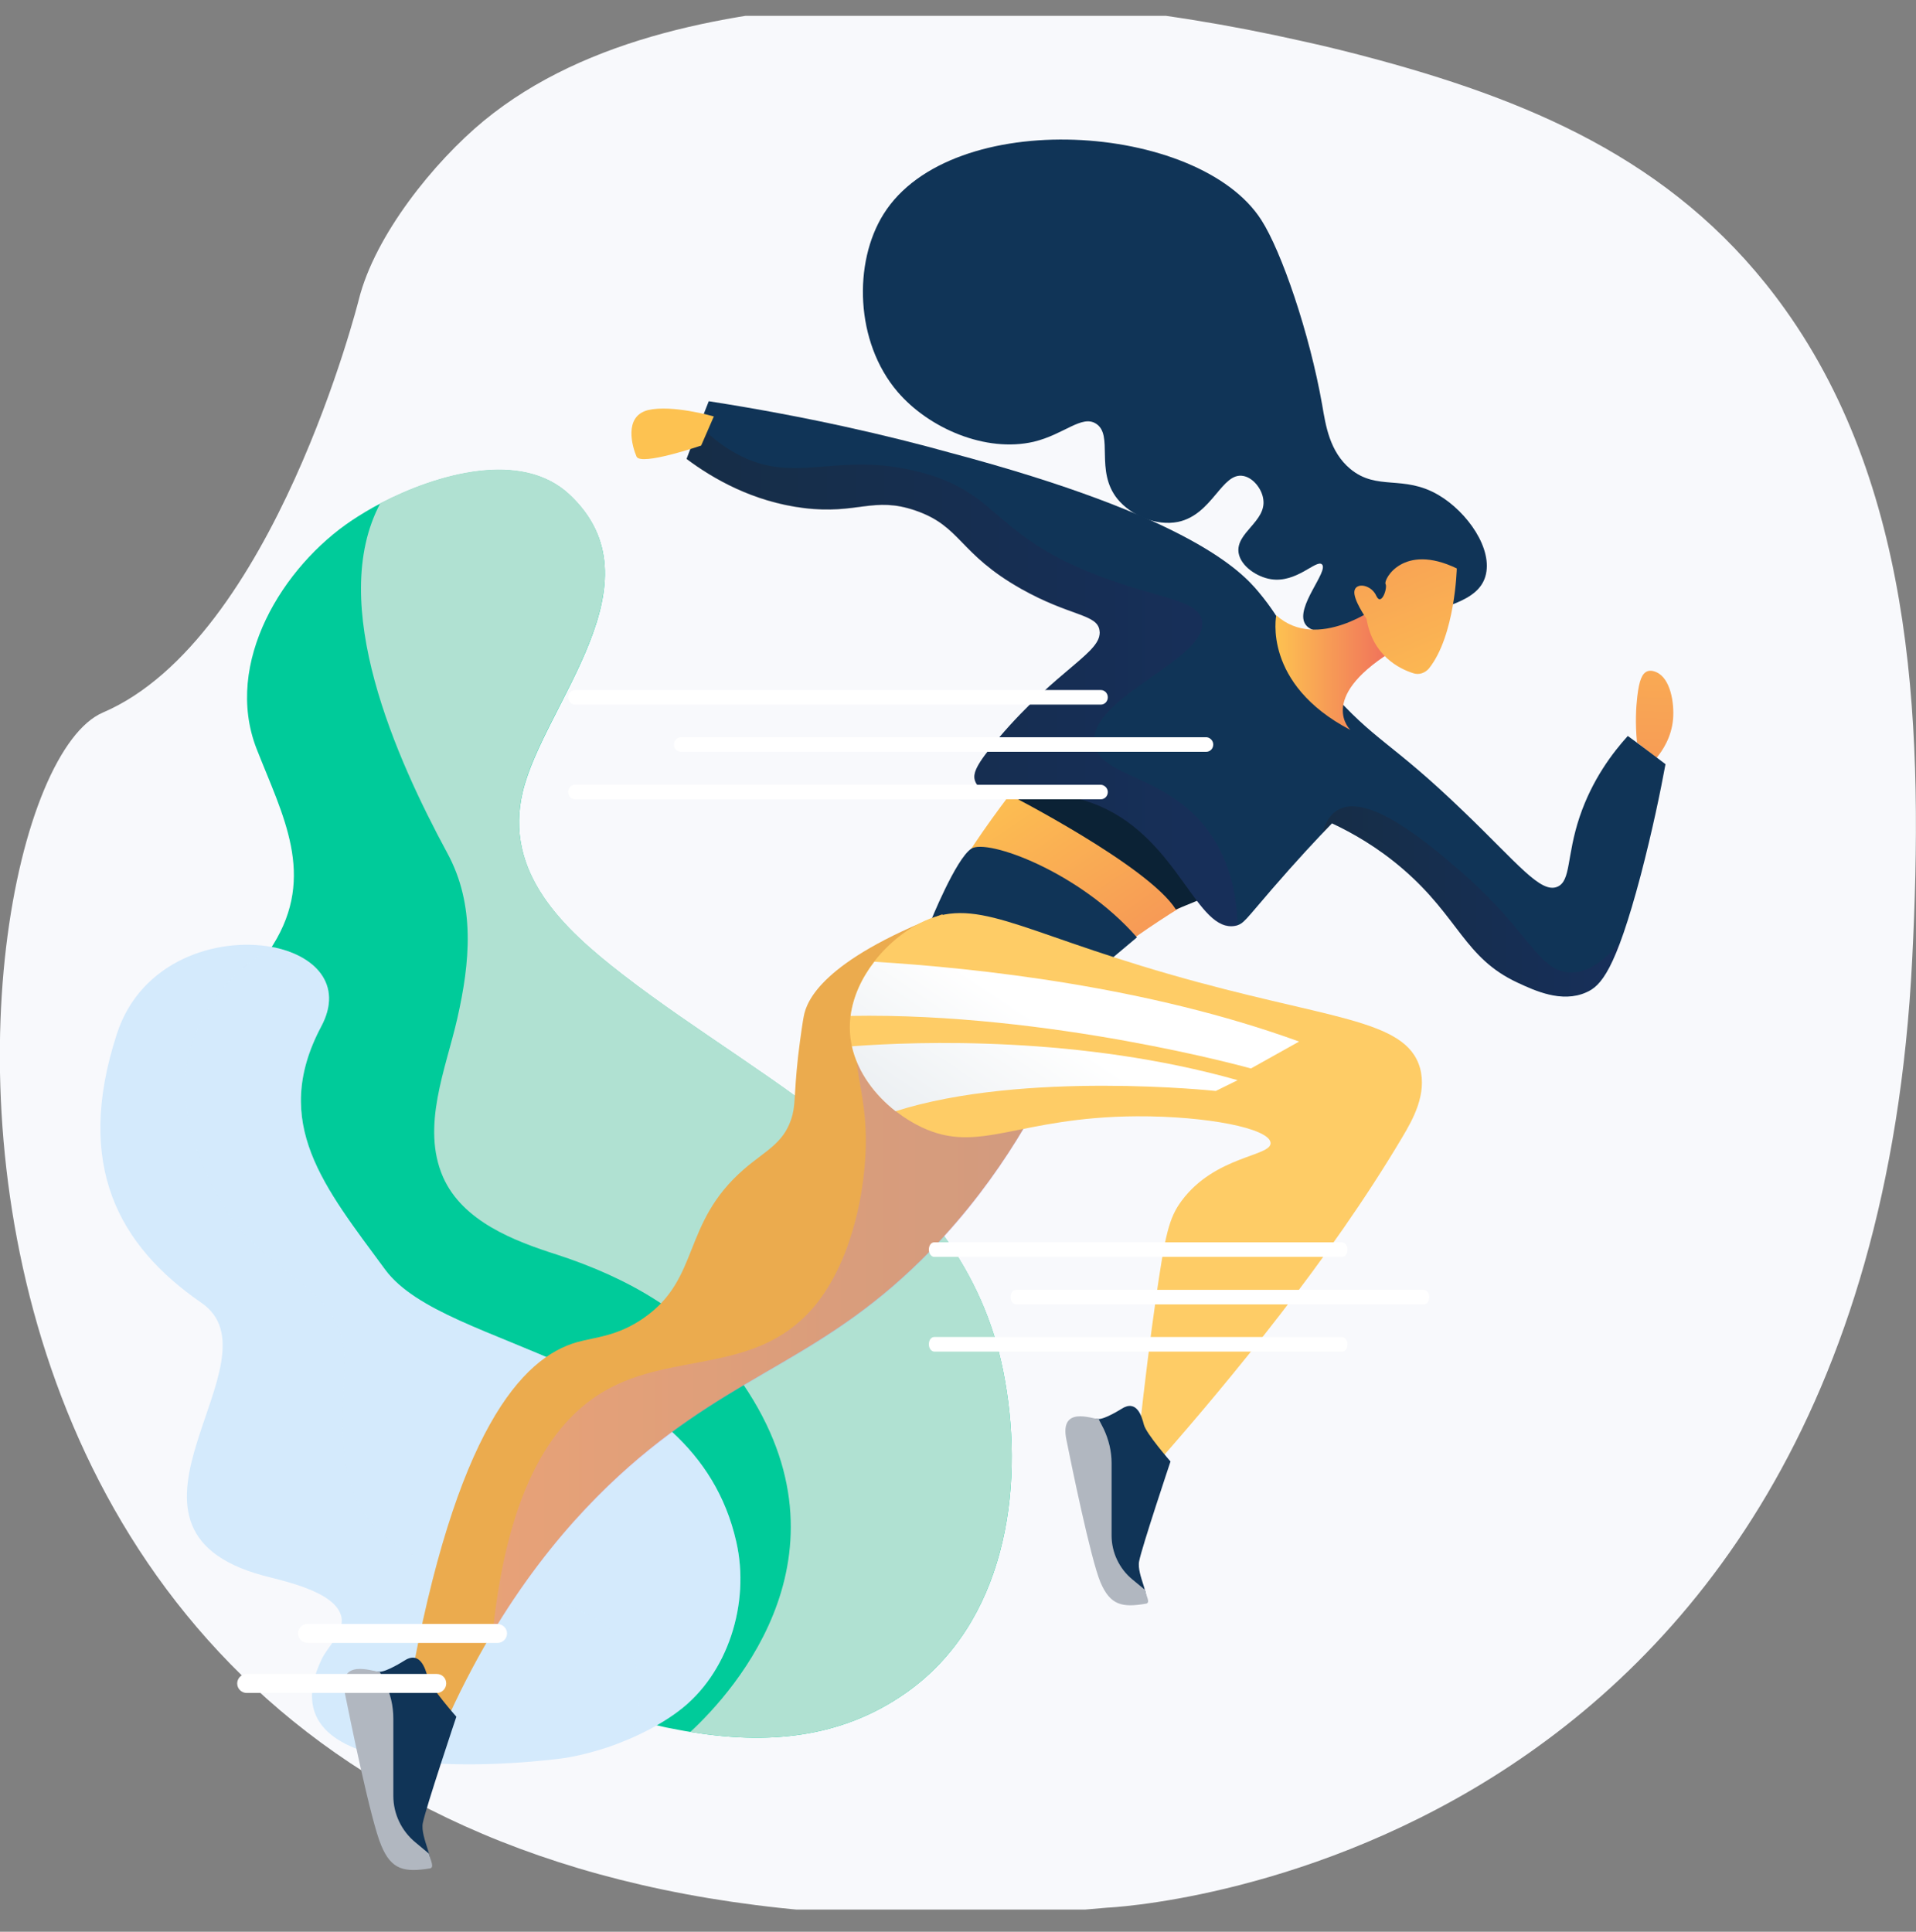 <?xml version="1.0" encoding="utf-8"?>
<!-- Generator: Adobe Illustrator 22.1.0, SVG Export Plug-In . SVG Version: 6.00 Build 0)  -->
<svg version="1.1" id="Layer_1" xmlns="http://www.w3.org/2000/svg" xmlns:xlink="http://www.w3.org/1999/xlink" x="0px" y="0px"
	 width="605px" height="610px" viewBox="0 0 605 610" style="enable-background:new 0 0 605 610;" xml:space="preserve">
<rect x="0" y="0" width="605" height="610" fill="#808080" stroke="none"/>
<style type="text/css">
	.st0{clip-path:url(#SVGID_2_);}
	.st1{fill:#F8F9FC;}
	.st2{fill:#00CB9A;}
	.st3{fill:#B0E1D2;}
	.st4{fill:#D4EAFC;}
	.st5{opacity:0.3;fill:#D4EAFC;enable-background:new    ;}
	.st6{fill:#103457;}
	.st7{fill:url(#SVGID_3_);}
	.st8{fill:#0B2235;}
	.st9{fill:url(#SVGID_4_);}
	.st10{opacity:0.3;fill:url(#SVGID_5_);enable-background:new    ;}
	.st11{opacity:0.3;fill:url(#SVGID_6_);enable-background:new    ;}
	.st12{fill:url(#SVGID_7_);}
	.st13{fill:url(#SVGID_8_);}
	.st14{fill:#EBAB4E;}
	.st15{opacity:0.3;fill:url(#SVGID_9_);enable-background:new    ;}
	.st16{fill:#FECC66;}
	.st17{fill:url(#SVGID_10_);}
	.st18{fill:url(#SVGID_11_);}
	.st19{fill:#B1B7C0;}
	.st20{fill:#FFFFFF;}
	.st21{fill:url(#SVGID_12_);}
</style>
<g>
	<defs>
		<rect id="SVGID_1_" y="5" width="605" height="598"/>
	</defs>
	<clipPath id="SVGID_2_">
		<use xlink:href="#SVGID_1_"  style="overflow:visible;"/>
	</clipPath>
	<g class="st0">
		<path class="st1" d="M410.8,12.9c-45.2-10.2-92.3-15.1-138.3-12c-40.8,2.8-87,10.3-119.8,37.3c-15.6,12.9-34.3,36-39.4,56.4
			c0,0-26.9,107.3-80.8,130.4c-53.8,23-91.2,415.7,317.1,377.4c0,0,239.8-10.1,254.2-299.5c3.5-69.9,1.6-146.8-40.2-205.3
			c-32-44.8-76.9-64.7-128.4-78.7C427.1,16.7,419.1,14.7,410.8,12.9z"/>
		<path class="st2" d="M286.3,534.4c-21,14.9-44.7,16.4-68.3,12.5c-2.6-0.4-5-0.9-7.6-1.4c-11-2.3-21.8-5.7-32.2-9.2
			c-28.8-9.9-62.6-25.4-61.3-62.4c0.6-17.7,17.7-22.7,19.7-38.1c2.4-19-27.1-33-40.1-40.6C76.2,383.3,59,374.9,61,346.7
			c1.4-20.1,15.3-32.3,25.2-48.3c13.7-22,3.1-40.8-5.2-62c-10.5-27.1,8.3-57.6,30.3-72.2c2.6-1.7,5.5-3.5,8.8-5.2
			c18.1-9.4,44.6-16.9,59.7-2.8c29.6,27.7-8,66.1-14.7,93.7c-6.2,25.7,12.8,43.4,31.4,57.8c46.7,36.2,109.5,63,120.8,128.1
			C323.6,471.1,317.1,512.6,286.3,534.4z"/>
		<path class="st3" d="M286.3,534.4c-21,14.9-44.7,16.4-68.3,12.5c14.1-13.1,54.2-57.7,14.9-112.3c-14.1-19.6-34.6-31.1-57-38.4
			c-13.5-4.3-29.8-10.5-36-24.5c-7-16,0.9-34.2,4.5-50.1c4-17.6,5.8-35.8-3.2-52.3c-15.9-29.4-38.1-78.6-21.1-110.4
			c18.1-9.4,44.6-16.9,59.7-2.8c29.6,27.7-8,66.1-14.7,93.7c-6.2,25.7,12.8,43.4,31.4,57.8c46.7,36.2,109.5,63,120.8,128.1
			C323.6,471.1,317.1,512.6,286.3,534.4z"/>
		<path class="st4" d="M214.3,540.3c-4.2,3.2-9.6,6.2-15.3,8.7c-3.1,1.3-6.3,2.6-9.5,3.5c-4.2,1.3-8.5,2.3-12.3,2.8
			c-19.7,2.5-94.7,8.4-75.6-31.4c1.8-3.8,7.2-8.7,6.2-13.3c-1.7-8.1-18.6-11.4-24.8-13.1c-55.7-15.2,6.7-68.1-19.4-86.1
			c-26.1-18-40.2-43.4-26.7-84.9c7.5-23.2,31.6-30.6,48.8-27.5c13.6,2.5,22.9,11.8,15.7,25.2c-16.1,30.4,1.1,50.7,20.2,76.7
			c19.1,26,97.6,26.9,110.9,86C236.9,506.2,229.9,528.6,214.3,540.3z"/>
		<path class="st5" d="M214.3,540.3c-4.2,3.2-9.6,6.2-15.3,8.7c8.7-25.6-0.2-39.5-44.2-49.5c-48.5-10.9-47.6-33.8-46-66.7
			c1.7-32.9-32.6-24.5-47.6-72.6c-10.1-32.5,10.2-52,24.5-61.2c13.6,2.5,22.9,11.8,15.7,25.2c-16.1,30.4,1.1,50.7,20.2,76.7
			c19.1,26,97.6,26.9,110.9,86C236.9,506.2,229.9,528.6,214.3,540.3z"/>
		<path class="st6" d="M439,196.3c-10,2.4-23.9,5.7-26.9,0.7c-3.2-5.3,7.6-16.7,5.3-18.8c-1.8-1.6-8,6-16.1,4.7
			c-4.4-0.7-9.5-4.1-10.2-8.3c-1-6.4,8.8-9.9,7.8-16.9c-0.4-3.2-3.1-6.8-6.3-7.4c-6.8-1.3-9.7,12.2-20.6,14.5
			c-6.9,1.4-14.9-2-19.2-7.3c-7.1-8.9-1.1-20.1-6.7-23.7c-4.5-2.9-10.1,3.4-19.7,5.7c-15.1,3.5-33.1-4.2-43-15.8
			c-13.4-15.7-14-40.8-4.4-56.1c21.4-34.2,99.6-29,119.3,1.9c6.3,9.8,15.2,35.6,19.2,58.4c1.1,6.4,2.3,14.7,8.9,20.2
			c8.5,7,16.7,1.7,27.8,8.2c9.2,5.4,17.4,17.2,14.8,25.8C466.7,189.6,456.8,192,439,196.3z"/>
		
			<linearGradient id="SVGID_3_" gradientUnits="userSpaceOnUse" x1="319.81" y1="366.659" x2="397.963" y2="252.12" gradientTransform="matrix(1 0 0 -1 0 607.987)">
			<stop  offset="0" style="stop-color:#FDC251"/>
			<stop  offset="0.996" style="stop-color:#F0705B"/>
		</linearGradient>
		<path class="st7" d="M330.2,235.1c0.3,2-27.6,34-32.1,49.4l53.4,16.4c0,0,33.1-24.5,43.5-24.5L330.2,235.1z"/>
		<path class="st8" d="M330.4,230.5c-0.9,0-11.1,16.2-11.8,20.4c0,0,44,22.5,52.7,36.3l31.5-13C403,274.2,350.4,230,330.4,230.5z"/>
		<path class="st6" d="M293.8,291.1c0,0,8-19.9,12.9-23.1c4.9-3.3,34.1,7.2,52.3,28l-8.7,7.3L293.8,291.1z"/>
		
			<linearGradient id="SVGID_4_" gradientUnits="userSpaceOnUse" x1="524.141" y1="448.837" x2="519.595" y2="271.894" gradientTransform="matrix(1 0 0 -1 0 607.987)">
			<stop  offset="0" style="stop-color:#FDC251"/>
			<stop  offset="0.996" style="stop-color:#F0705B"/>
		</linearGradient>
		<path class="st9" d="M516.9,234.4c-0.6-6.1-0.3-11.1,0.1-14.5c0.6-5.1,1.5-7.2,3.1-7.9c1.2-0.5,2.6,0.1,3,0.3
			c4.4,2,5.6,9.7,5.2,14.7c-0.5,5.9-3.4,10.1-5.2,12.3C521,237.7,518.9,236.1,516.9,234.4z"/>
		<path class="st6" d="M223.8,126.7c-2.4,6-4.7,12.1-7,18.2c8.3,6.2,20.9,13.5,37,15.5c17,2.1,22-3.8,35.3,0.8
			c14.5,5,13.5,13.5,33.3,24.7c15.6,8.8,24.1,7.9,24.8,13.2c1,6.9-13,11.8-31.9,34c-7.2,8.4-8.2,11.2-7.4,13.5
			c2.5,7.2,20.5-0.2,39.3,7.9c25.2,10.8,30.7,40.3,43,37.8c2.5-0.5,3.1-1.9,11.5-11.6c7.7-8.9,14.3-16,18.9-20.7
			c6.4,3,14.4,7.5,22.5,14.5c17.6,15.2,19.3,28,36.1,35.8c5.4,2.5,13.9,6.5,21.6,3.1c4.7-2,9.3-6.9,17.3-37.1
			c3.7-14.2,6.2-26.3,7.8-35c-4-3-7.9-6-11.9-8.9c-4.8,5.3-11.2,13.7-15.2,25.5c-4.2,12.5-2.7,20.2-7,22.1
			c-5.3,2.3-12.5-7.3-29.6-23.7c-23.3-22.5-27.8-21.8-42.7-38.8c-13.8-15.7-13.3-20.1-22.2-30.7c-5.2-6.2-21.4-23.7-97.5-43.9
			C281.1,137.7,255.3,131.6,223.8,126.7z"/>
		
			<linearGradient id="SVGID_5_" gradientUnits="userSpaceOnUse" x1="216.775" y1="394.763" x2="390.78" y2="394.763" gradientTransform="matrix(1 0 0 -1 0 607.987)">
			<stop  offset="0" style="stop-color:#231F20"/>
			<stop  offset="1" style="stop-color:#272460"/>
		</linearGradient>
		<path class="st10" d="M345.6,234.8c-2.1-14.7,36.4-26.6,33.9-38.9c-1.3-6.5-12.8-6.7-31.9-13.8c-34.8-13.2-31.4-26.1-56.7-32.9
			c-27.3-7.4-40.5,5.2-60.4-7.1c-3.7-2.3-6.9-5-9.6-7.8c-1.4,3.6-2.7,7.1-4.1,10.7c8.3,6.2,20.9,13.5,37,15.5
			c17,2.1,22-3.8,35.3,0.8c14.5,5,13.5,13.5,33.3,24.7c15.6,8.8,24.1,7.9,24.8,13.2c1,6.9-13,11.8-31.9,34
			c-7.2,8.4-8.2,11.2-7.4,13.5c2.5,7.2,20.5-0.2,39.3,7.9c25.2,10.8,30.7,40.3,43,37.8c0.2-0.1,0.4-0.1,0.6-0.2
			c-0.3-9.9-2.6-21-9.5-30.1C368,244.3,347.1,245.5,345.6,234.8z"/>
		
			<linearGradient id="SVGID_6_" gradientUnits="userSpaceOnUse" x1="417.685" y1="323.418" x2="511.475" y2="323.418" gradientTransform="matrix(1 0 0 -1 0 607.987)">
			<stop  offset="0" style="stop-color:#231F20"/>
			<stop  offset="1" style="stop-color:#272460"/>
		</linearGradient>
		<path class="st11" d="M495.7,307.1c-10.2-0.4-13-13.7-35.6-32.9c-9-7.7-28.4-24.3-37.9-18.3c-0.9,0.6-3.2,2.2-4.6,7
			c1-1.1,2-2.1,2.9-3c6.4,3,14.4,7.5,22.5,14.5c17.6,15.2,19.3,28,36.1,35.8c5.4,2.5,13.9,6.5,21.6,3.1c3.2-1.4,6.5-4.2,10.8-15.7
			C505,305.3,499.8,307.2,495.7,307.1z"/>
		
			<linearGradient id="SVGID_7_" gradientUnits="userSpaceOnUse" x1="402.713" y1="397.042" x2="438.818" y2="397.042" gradientTransform="matrix(1 0 0 -1 0 607.987)">
			<stop  offset="0" style="stop-color:#FDC251"/>
			<stop  offset="0.996" style="stop-color:#F0705B"/>
		</linearGradient>
		<path class="st12" d="M435.3,191.3c0,0-19.3,14.7-32.3,3c0,0-4.5,21.6,23.4,36.2c0,0-10.5-9.8,12.5-24.4L435.3,191.3z"/>
		
			<linearGradient id="SVGID_8_" gradientUnits="userSpaceOnUse" x1="462.84" y1="377.763" x2="403.261" y2="523.315" gradientTransform="matrix(1 0 0 -1 0 607.987)">
			<stop  offset="0" style="stop-color:#FDC251"/>
			<stop  offset="0.996" style="stop-color:#F0705B"/>
		</linearGradient>
		<path class="st13" d="M460,179.5c0,0-0.5,21.2-8.8,31.6c-1.2,1.4-3.1,2.1-4.9,1.5c-4.5-1.4-12.9-5.6-14.8-17.2
			c0,0-4.4-6.2-3.8-8.9c0.6-2.7,5.4-1.8,6.9,1.7c1.6,3.4,3.6-2.6,2.9-3.8C436.8,183.1,443,171.3,460,179.5z"/>
		<path class="st14" d="M297.5,288.7c-38,14.8-42.8,27.4-43.7,32.2c-0.2,0.9-1,6-1.8,12.7c-1.4,12.9-0.7,15.5-2.2,19.9
			c-2.6,7.7-8.2,9.9-15,15.8c-19.6,17.1-13.6,34.3-31.4,46.8c-8.4,5.9-15.4,6.1-21.1,7.7c-17.5,4.9-38.5,28-53,109.3
			c3.6,4.1,7.2,8.2,10.8,12.3c18.6-42.1,41.5-67.3,58.5-82.3c34.8-30.6,62.1-34,95.5-68.5c22.5-23.3,35.2-47.8,42.2-64
			C323.5,316.7,310.5,302.7,297.5,288.7z"/>
		
			<linearGradient id="SVGID_9_" gradientUnits="userSpaceOnUse" x1="155.619" y1="198.328" x2="336.412" y2="198.328" gradientTransform="matrix(1 0 0 -1 0 607.987)">
			<stop  offset="3.597120e-03" style="stop-color:#E18EDA"/>
			<stop  offset="1" style="stop-color:#9475F2"/>
		</linearGradient>
		<path class="st15" d="M311.6,303.9c-26.6,3.8-35.8,12.8-39.3,20.4c-5.4,11.8,3,20.4,0.7,44.2c-0.4,4.7-2.6,26.9-14.8,42.7
			c-18.2,23.3-45.3,15.2-67.4,28.1c-14.9,8.7-30.3,28.4-35.2,76.2c14.8-24.7,30.5-41.2,43-52.2c34.8-30.6,62.1-34,95.5-68.5
			c22.5-23.3,35.2-47.8,42.2-64C328.2,321.7,319.9,312.8,311.6,303.9z"/>
		<path class="st16" d="M290.3,291.6c-11.6,6-22.9,19.8-21.9,34.6c0.9,13.6,12,24.7,22.5,29.7c18.4,8.8,30.3-3.2,68.1-3.4
			c22-0.1,41.9,3.8,42.2,8.4c0.3,4.3-17.5,4-28.1,18.3c-4,5.4-5.2,10.6-8.2,31.5c-1.6,11.2-3.4,25.4-5.2,41.9c2.3,2.6,4.7,5.2,7,7.9
			c21.2-24.2,53.1-62.6,76.1-101.4c3.4-5.7,7.8-13.6,5.6-21.8c-4.5-15.9-29.5-15.3-79.6-29.8C320.6,293.6,307.7,282.6,290.3,291.6z"
			/>
		
			<linearGradient id="SVGID_10_" gradientUnits="userSpaceOnUse" x1="276.101" y1="191.489" x2="335.729" y2="280.757" gradientTransform="matrix(1 0 0 -1 0 607.987)">
			<stop  offset="0.494" style="stop-color:#EAEEF1"/>
			<stop  offset="1" style="stop-color:#FFFFFF"/>
		</linearGradient>
		<path class="st17" d="M395,337.4l15.2-8.5c-47.8-17.4-101.5-23.2-134.1-25.2c-3.9,5-6.7,10.9-7.5,17.1
			C331.7,319.7,395,337.4,395,337.4z"/>
		
			<linearGradient id="SVGID_11_" gradientUnits="userSpaceOnUse" x1="276.01" y1="191.55" x2="335.638" y2="280.818" gradientTransform="matrix(1 0 0 -1 0 607.987)">
			<stop  offset="0.494" style="stop-color:#EAEEF1"/>
			<stop  offset="1" style="stop-color:#FFFFFF"/>
		</linearGradient>
		<path class="st18" d="M383.9,344.5l6.9-3.4c-49.5-14-100.9-12.3-121.8-10.7c1.9,8.4,7.4,15.5,13.8,20.5
			C323.3,338,383.9,344.5,383.9,344.5z"/>
		<path class="st6" d="M127.5,524.5c0,0-5.5,3.5-7.7,3.4c-2.2-0.1-10-1.5-9,6c1,7.5,7.2,39.3,10.4,46.9c3.2,7.7,5.5,9.9,13.6,8.6
			c3.4-0.6-2.2-9-1.3-13.7c0.9-4.7,10.6-33.6,10.6-33.6s-8.3-9.4-9-12.3C134.3,526.8,132.6,521.1,127.5,524.5z"/>
		<path class="st19" d="M124.2,567.1v-24.4c0-4-0.9-7.9-2.7-11.5l-1.6-3.3c-0.1,0-0.1,0-0.2,0c-2.2-0.1-13-4.4-10.8,6.8
			c1.5,7.4,8.2,40.5,11.5,48.1c3.2,7.7,7.3,8.5,15.4,7.2c1.4-0.3,0.2-2.5-0.4-4.7l-4.2-3.5C126.8,578.2,124.2,572.8,124.2,567.1z"/>
		<path class="st6" d="M354.1,444.9c0,0-5.2,3.3-7.3,3.2c-2.1-0.1-9.3-1.4-8.4,5.6c0.9,7,6.7,36.8,9.7,44c3,7.2,5.2,9.3,12.8,8.1
			c3.2-0.5-2.1-8.4-1.2-12.8c0.8-4.3,9.9-31.5,9.9-31.5s-7.7-8.8-8.4-11.6C360.5,447.1,358.9,441.8,354.1,444.9z"/>
		<path class="st19" d="M351,484.9V462c0-3.7-0.9-7.4-2.5-10.8l-1.6-3.1c-0.1,0-0.1,0-0.1,0c-2.1-0.1-12.2-4.2-10.1,6.4
			c1.4,7,7.7,37.9,10.8,45.2c3.1,7.2,6.8,8,14.4,6.7c1.4-0.3,0.1-2.3-0.4-4.4l-4-3.3C353.4,495.3,351,490.2,351,484.9z"/>
		<path class="st20" d="M349.8,220.2c0,1.3-1,2.3-2.2,2.3h-166c-1.2,0-2.2-1-2.2-2.3c0-1.3,1-2.3,2.2-2.3h166
			C348.8,217.9,349.8,218.9,349.8,220.2z"/>
		<path class="st20" d="M349.8,250.1c0,1.3-1,2.3-2.2,2.3h-166c-1.2,0-2.2-1-2.2-2.3c0-1.3,1-2.3,2.2-2.3h166
			C348.8,247.9,349.8,248.9,349.8,250.1z"/>
		<path class="st20" d="M383.1,235.1c0,1.3-1,2.3-2.2,2.3H215c-1.2,0-2.2-1-2.2-2.3c0-1.3,1-2.3,2.2-2.3h166
			C382.1,232.9,383.1,233.9,383.1,235.1z"/>
		<path class="st20" d="M425.5,394.6c0,1.3-0.7,2.3-1.7,2.3H295c-0.9,0-1.7-1-1.7-2.3c0-1.3,0.7-2.3,1.7-2.3h128.7
			C424.7,392.3,425.5,393.3,425.5,394.6z"/>
		<path class="st20" d="M425.5,424.5c0,1.3-0.7,2.3-1.7,2.3H295c-0.9,0-1.7-1-1.7-2.3c0-1.3,0.7-2.3,1.7-2.3h128.7
			C424.7,422.3,425.5,423.3,425.5,424.5z"/>
		<path class="st20" d="M451.3,409.6c0,1.3-0.7,2.3-1.7,2.3H320.8c-0.9,0-1.7-1-1.7-2.3c0-1.3,0.7-2.3,1.7-2.3h128.7
			C450.5,407.3,451.3,408.3,451.3,409.6z"/>
		<path class="st20" d="M140.9,531.6c0,1.6-1.3,3-3,3h-60c-1.6,0-3-1.3-3-3c0-1.6,1.3-3,3-3h60C139.6,528.6,140.9,529.9,140.9,531.6
			z"/>
		<path class="st20" d="M160.1,515.8c0,1.6-1.3,3-3,3h-60c-1.6,0-3-1.3-3-3c0-1.6,1.3-3,3-3h60C158.8,512.9,160.1,514.2,160.1,515.8
			z"/>
		
			<linearGradient id="SVGID_12_" gradientUnits="userSpaceOnUse" x1="211.922" y1="456.733" x2="207.384" y2="280.063" gradientTransform="matrix(1 0 0 -1 0 607.987)">
			<stop  offset="0" style="stop-color:#FDC251"/>
			<stop  offset="0.996" style="stop-color:#F0705B"/>
		</linearGradient>
		<path class="st21" d="M225.4,131.5c0,0-13.1-3.8-20.8-2c-7.8,2-4.9,11.7-3.6,14.7c1.4,3,20.4-3.5,20.4-3.5L225.4,131.5z"/>
	</g>
</g>
</svg>
